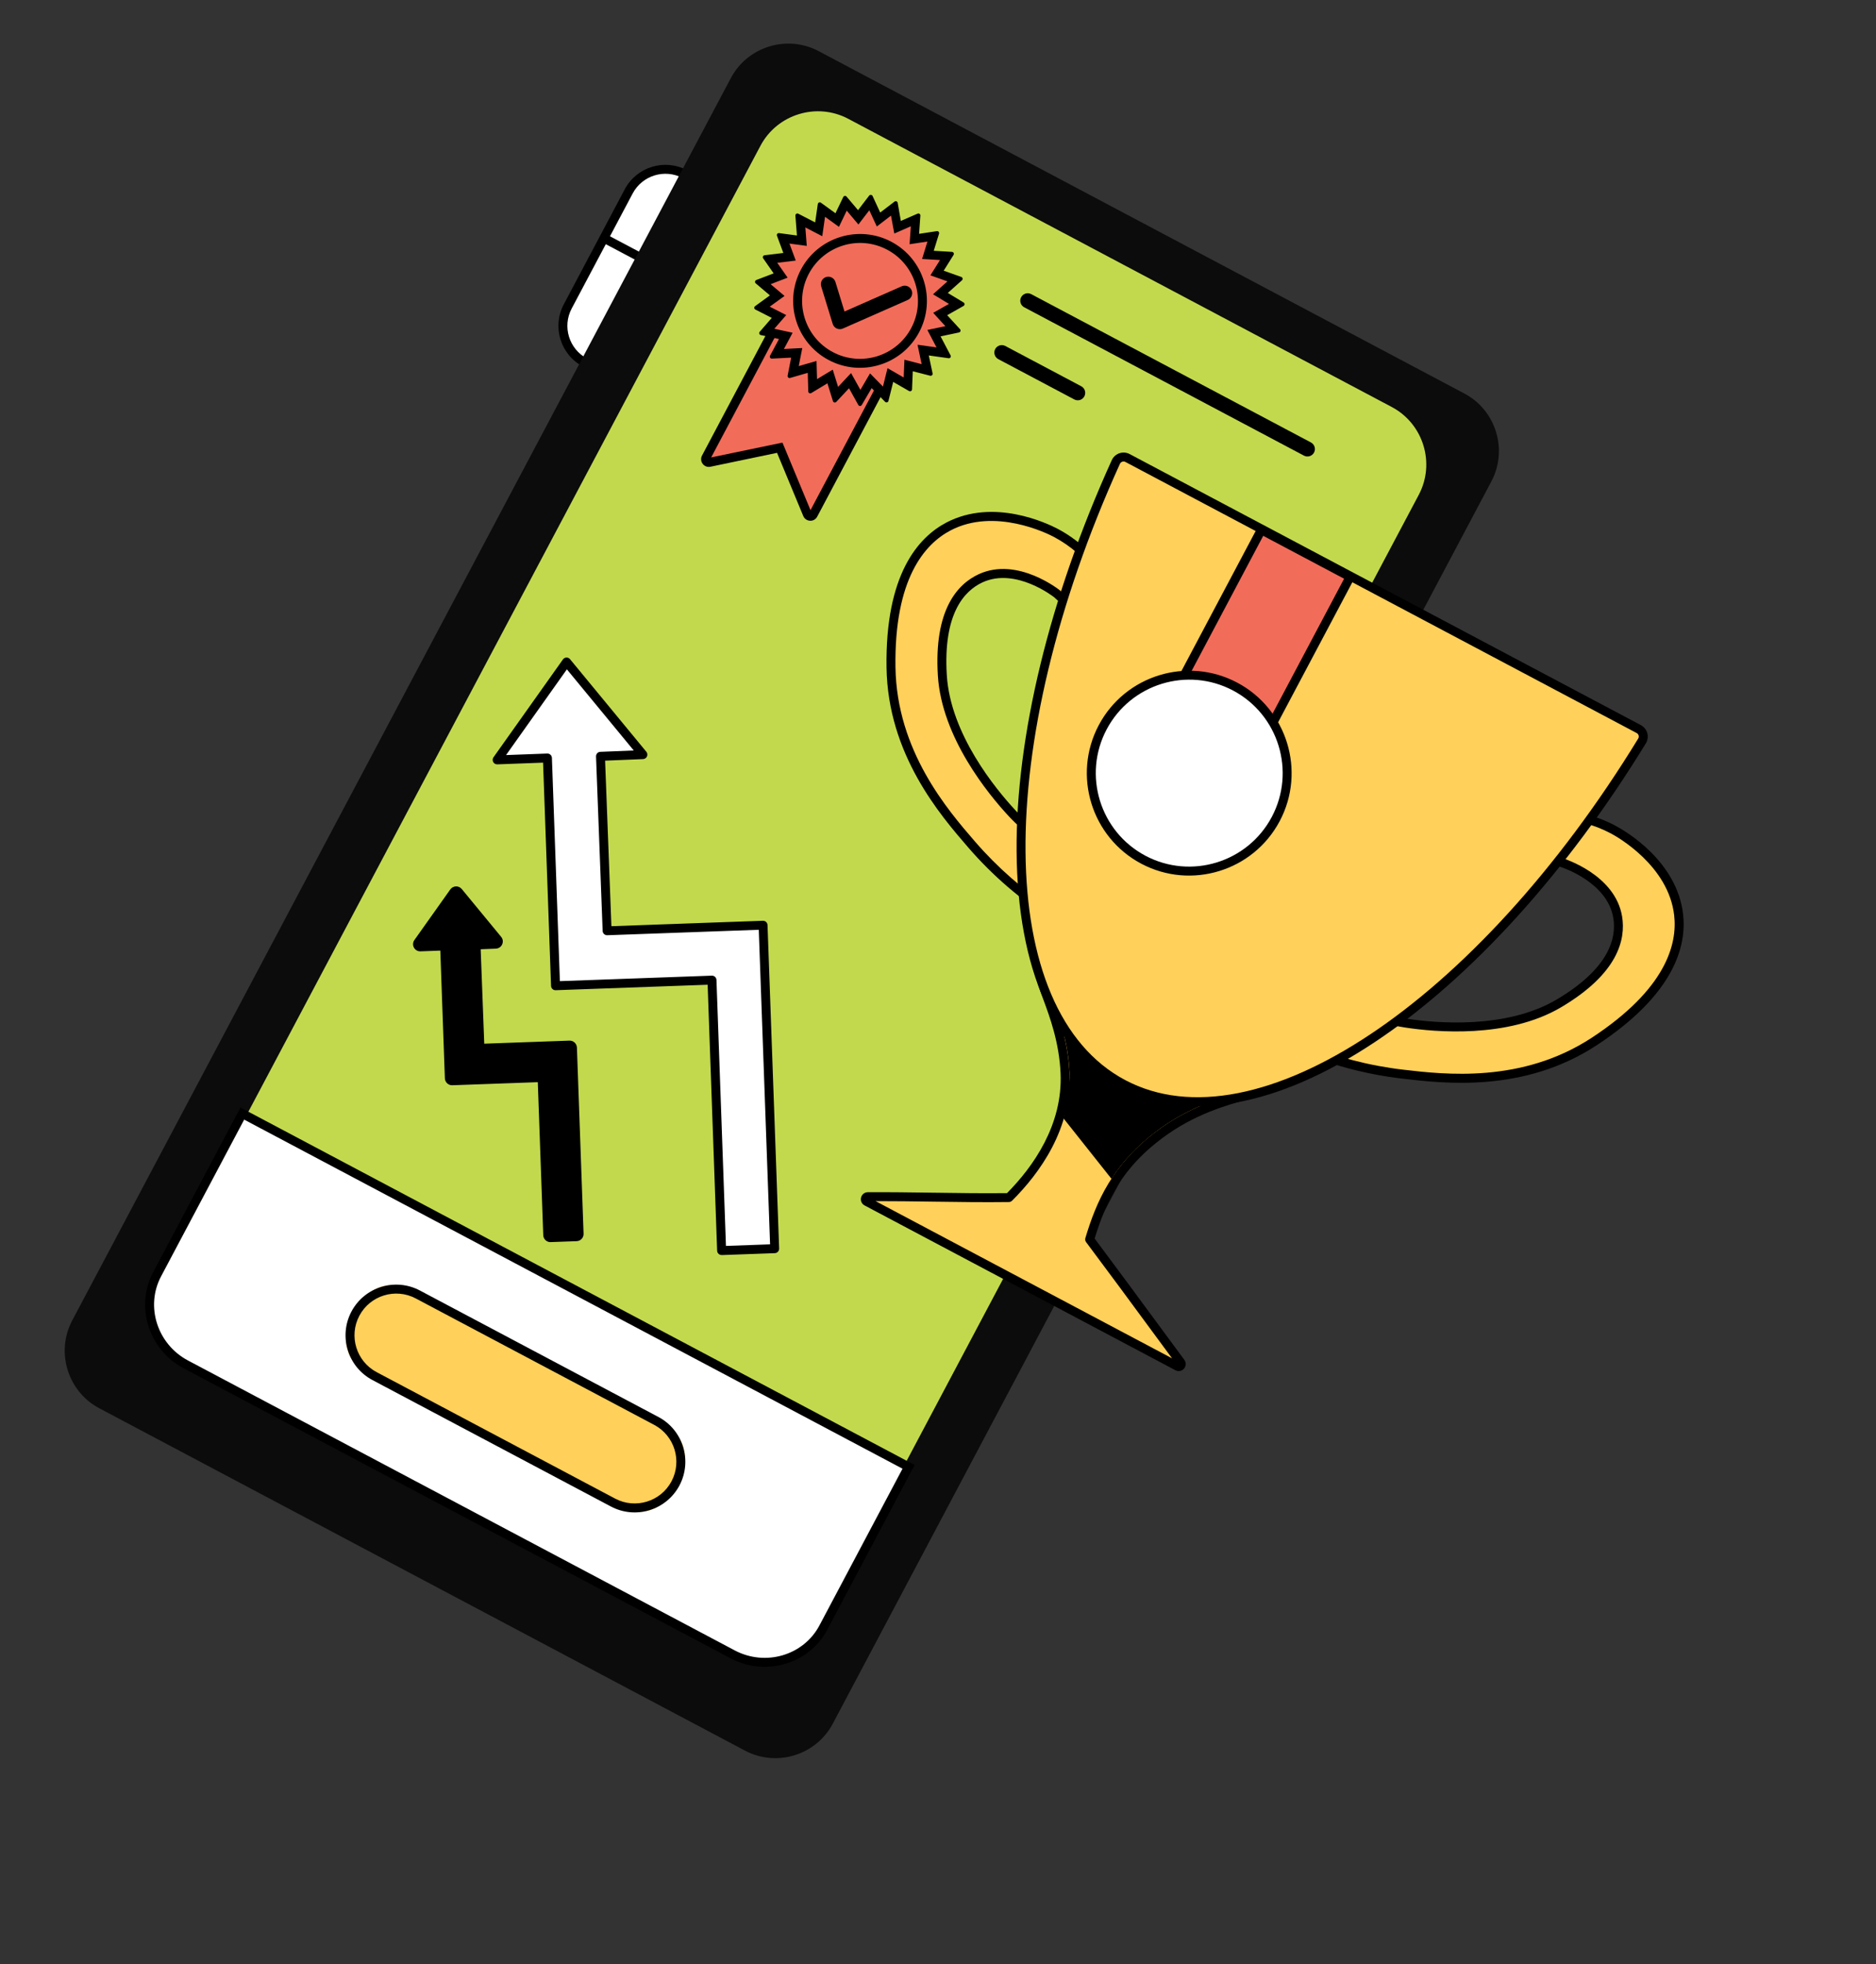 <svg width="149" height="156" viewBox="0 0 149 156" fill="none" xmlns="http://www.w3.org/2000/svg">
    <rect x="0" y="0" width="149" height="156" fill="#333333" stroke="none"/>
    <path d="M47.454 29.32L45.91 28.501C44.612 27.813 44.113 26.187 44.802 24.888L50.229 14.651C50.918 13.352 52.544 12.852 53.842 13.541L55.386 14.359C56.685 15.048 57.184 16.674 56.495 17.973L51.067 28.21C50.378 29.509 48.753 30.008 47.454 29.32Z" fill="white"/>
    <path d="M46.737 29.341L46.292 29.105C44.514 28.163 43.834 25.948 44.778 24.169L49.622 15.031C50.566 13.252 52.78 12.572 54.558 13.515L55.003 13.751C56.781 14.693 57.461 16.908 56.518 18.687L51.673 27.825C50.73 29.604 48.515 30.284 46.737 29.341ZM54.225 14.143C52.793 13.383 51.01 13.931 50.25 15.364L45.406 24.502C44.646 25.934 45.193 27.718 46.625 28.477L47.07 28.713C48.502 29.473 50.286 28.924 51.045 27.492L55.89 18.354C56.65 16.922 56.102 15.138 54.67 14.379L54.225 14.143Z" fill="black"/>
    <path d="M52.725 21.837L48.059 19.363C47.885 19.271 47.819 19.057 47.912 18.882C48.004 18.708 48.218 18.642 48.392 18.735L53.06 21.21C53.234 21.302 53.3 21.516 53.207 21.69C53.115 21.864 52.899 21.929 52.725 21.837Z" fill="black"/>
    <path d="M59.172 139.029L7.878 111.834C5.371 110.505 4.41 107.366 5.739 104.86L58.046 6.203C59.376 3.694 62.514 2.732 65.019 4.06L116.312 31.255C118.819 32.585 119.78 35.723 118.452 38.229L66.144 136.887C64.817 139.396 61.679 140.358 59.172 139.029Z" fill="#0C0C0C"/>
    <path d="M58.231 131.002L15.054 108.11C12.547 106.781 11.586 103.642 12.915 101.136L60.398 11.578C61.728 9.069 64.866 8.107 67.371 9.435L110.545 32.326C113.052 33.655 114.013 36.794 112.684 39.3L65.202 128.856C63.875 131.365 60.736 132.33 58.231 131.002Z" fill="#C3D94D"/>
    <path d="M64.591 40.867L72.097 26.709L63.576 22.191L56.071 36.347C55.969 36.539 56.137 36.763 56.35 36.719L61.931 35.555L64.126 40.844C64.21 41.046 64.489 41.059 64.591 40.867Z" fill="#F26C5A"/>
    <path d="M64.076 41.287C63.954 41.222 63.856 41.115 63.8 40.981L61.717 35.963L56.425 37.067C56.189 37.116 55.955 37.028 55.809 36.835C55.666 36.643 55.645 36.392 55.758 36.179L63.43 21.709L72.579 26.56L64.905 41.032C64.794 41.243 64.575 41.369 64.337 41.356C64.242 41.353 64.154 41.328 64.076 41.287ZM62.146 35.149L64.374 40.516L71.618 26.855L63.724 22.67L56.484 36.327L62.146 35.149Z" fill="black"/>
    <path d="M64.504 29.134L62.974 29.576L63.281 28.017L61.647 28.101L62.413 26.672L60.834 26.325L61.872 25.131L60.451 24.408L61.732 23.478L60.514 22.449L62.004 21.878L61.1 20.586L62.711 20.39L62.165 18.91L63.688 19.113L63.56 17.453L65.029 18.21L65.262 16.581L66.498 17.476L67.168 16.076L68.167 17.258L69.119 16.013L69.774 17.433L71.009 16.489L71.299 18.043L72.74 17.412L72.632 18.978L74.17 18.747L73.71 20.239L75.28 20.332L74.434 21.678L75.936 22.212L74.702 23.314L76.076 24.144L74.681 24.937L75.769 26.122L74.188 26.455L75.019 28.04L73.33 27.803L73.669 29.407L72.174 29.022L72.107 30.577L70.722 29.782L70.318 31.4L69.172 30.231L68.326 31.675L67.521 30.223L66.404 31.414L65.93 29.893L64.552 30.727L64.504 29.134Z" fill="#F26C5A"/>
    <path d="M70.766 17.122L70.867 17.669L71.03 18.546L71.847 18.188L72.342 17.971L72.304 18.511L72.243 19.396L73.119 19.265L73.661 19.183L73.502 19.702L73.236 20.567L74.138 20.621L74.659 20.652L74.369 21.116L73.897 21.866L74.732 22.162L75.251 22.346L74.823 22.728L74.105 23.37L74.929 23.868L75.373 24.136L74.894 24.406L74.118 24.846L74.722 25.505L75.087 25.902L74.575 26.011L73.655 26.204L74.092 27.037L74.382 27.59L73.88 27.519L72.875 27.378L73.084 28.371L73.201 28.92L72.684 28.787L71.834 28.567L71.798 29.447L71.775 29.977L71.307 29.707L70.492 29.239L70.264 30.152L70.128 30.7L69.753 30.316L69.102 29.652L68.633 30.453L68.337 30.96L68.069 30.479L67.595 29.627L66.929 30.337L66.566 30.726L66.409 30.222L66.14 29.357L65.364 29.825L64.893 30.11L64.877 29.583L64.852 28.666L63.97 28.92L63.439 29.074L63.546 28.53L63.721 27.639L62.812 27.686L62.263 27.715L62.509 27.255L62.954 26.425L62.036 26.225L61.5 26.109L61.847 25.709L62.445 25.022L61.634 24.609L61.135 24.355L61.578 24.034L62.312 23.502L61.619 22.917L61.206 22.569L61.708 22.375L62.558 22.051L62.038 21.307L61.734 20.871L62.311 20.802L63.203 20.693L62.89 19.849L62.703 19.345L63.208 19.411L64.077 19.528L64.01 18.652L63.964 18.062L64.422 18.3L65.308 18.759L65.45 17.77L65.528 17.216L65.943 17.516L66.633 18.017L67.002 17.248L67.25 16.729L67.609 17.154L68.179 17.828L68.716 17.126L69.045 16.7L69.268 17.182L69.64 17.988L70.345 17.447L70.766 17.122ZM71.219 15.995C71.168 15.968 71.103 15.97 71.05 16.008L69.91 16.88L69.303 15.563C69.287 15.53 69.264 15.507 69.234 15.491C69.169 15.457 69.085 15.47 69.034 15.534L68.149 16.69L67.236 15.611C67.222 15.596 67.207 15.582 67.19 15.573C67.115 15.533 67.015 15.56 66.976 15.644L66.357 16.936L65.199 16.097C65.193 16.093 65.188 16.088 65.181 16.084C65.089 16.035 64.971 16.091 64.954 16.201L64.744 17.663L63.403 16.971C63.294 16.916 63.167 17 63.174 17.122L63.295 18.702L61.877 18.513C61.761 18.498 61.668 18.611 61.711 18.722L62.217 20.09L60.724 20.272C60.606 20.286 60.547 20.42 60.614 20.516L61.447 21.71L60.067 22.238C59.956 22.281 59.931 22.428 60.023 22.504L61.15 23.459L59.972 24.315C59.878 24.383 59.887 24.526 59.99 24.581L59.993 24.582L61.298 25.247L60.338 26.352C60.268 26.431 60.297 26.549 60.381 26.593C60.394 26.6 60.408 26.605 60.422 26.609L61.871 26.925L61.161 28.249C61.117 28.331 61.153 28.424 61.224 28.462C61.248 28.475 61.275 28.481 61.306 28.48L62.837 28.402L62.557 29.835C62.543 29.908 62.579 29.974 62.638 30.005C62.672 30.023 62.713 30.029 62.753 30.016L64.155 29.611L64.197 31.085C64.198 31.146 64.232 31.195 64.279 31.22C64.325 31.244 64.383 31.247 64.433 31.216L65.717 30.442L66.156 31.857C66.17 31.9 66.197 31.931 66.232 31.949C66.29 31.98 66.367 31.974 66.418 31.919L67.434 30.834L68.172 32.165C68.188 32.193 68.21 32.213 68.236 32.226C68.305 32.263 68.4 32.244 68.444 32.166L69.231 30.822L70.3 31.913C70.313 31.925 70.325 31.934 70.34 31.942C70.426 31.988 70.538 31.942 70.564 31.84L70.942 30.332L72.203 31.056C72.205 31.057 72.207 31.058 72.207 31.058C72.308 31.112 72.431 31.042 72.437 30.927L72.497 29.484L73.879 29.839C73.99 29.868 74.095 29.769 74.07 29.654L73.768 28.229L75.339 28.45C75.465 28.467 75.56 28.336 75.498 28.223L74.704 26.713L76.168 26.404C76.286 26.378 76.332 26.235 76.251 26.145L75.229 25.032L76.531 24.296C76.634 24.237 76.638 24.088 76.534 24.024L75.279 23.265L76.404 22.26C76.487 22.186 76.469 22.055 76.374 22.005C76.368 22.001 76.361 21.998 76.351 21.995L74.951 21.498L75.738 20.243C75.789 20.162 75.754 20.061 75.679 20.021C75.66 20.011 75.638 20.005 75.614 20.004L74.162 19.917L74.583 18.556C74.607 18.48 74.569 18.405 74.507 18.372C74.479 18.357 74.447 18.351 74.41 18.357L72.998 18.57L73.1 17.119C73.105 17.053 73.068 16.997 73.016 16.97C72.978 16.95 72.928 16.945 72.882 16.965L71.548 17.547L71.298 16.106C71.29 16.055 71.26 16.017 71.219 15.995Z" fill="black"/>
    <path d="M65.984 28.279C68.403 29.561 71.404 28.639 72.687 26.219C73.971 23.799 73.05 20.798 70.631 19.515C68.212 18.233 65.211 19.155 63.928 21.575C62.645 23.995 63.566 26.996 65.984 28.279Z" fill="#F26C5A"/>
    <path d="M65.818 28.593C63.229 27.22 62.241 23.998 63.614 21.409C64.987 18.819 68.209 17.829 70.797 19.201C73.386 20.574 74.374 23.796 73.001 26.386C71.628 28.976 68.405 29.964 65.818 28.593ZM70.464 19.83C68.222 18.641 65.431 19.498 64.242 21.741C63.052 23.985 63.908 26.776 66.151 27.965C68.394 29.154 71.184 28.296 72.374 26.053C73.563 23.809 72.705 21.017 70.464 19.83Z" fill="black"/>
    <path d="M66.427 26.074C66.289 26.001 66.186 25.874 66.138 25.725L65.222 22.74C65.126 22.427 65.302 22.096 65.614 22C65.927 21.904 66.258 22.08 66.354 22.392L67.074 24.739L71.62 22.737C71.918 22.606 72.267 22.741 72.401 23.041C72.532 23.339 72.396 23.689 72.097 23.822L66.944 26.092C66.789 26.159 66.613 26.159 66.458 26.088C66.446 26.084 66.438 26.08 66.427 26.074Z" fill="black"/>
    <path d="M103.565 36.184L81.348 24.404C81.06 24.252 80.95 23.893 81.103 23.605C81.256 23.317 81.614 23.206 81.902 23.359L104.122 35.139C104.41 35.292 104.52 35.651 104.367 35.939C104.214 36.227 103.856 36.338 103.565 36.184Z" fill="black"/>
    <path d="M85.325 31.722L79.29 28.522C79.001 28.369 78.891 28.01 79.044 27.722C79.197 27.434 79.556 27.323 79.844 27.476L85.879 30.676C86.167 30.829 86.277 31.188 86.124 31.476C85.974 31.765 85.615 31.875 85.325 31.722Z" fill="black"/>
    <path d="M57.314 99.315L61.528 99.16L60.606 73.473L48.219 73.919L47.694 60.061L51.066 59.925L45.004 52.572L39.487 60.344L43.478 60.198L44.125 78.285L56.549 77.837L57.314 99.315Z" fill="white"/>
    <path d="M57.147 99.629C57.119 99.614 57.096 99.596 57.071 99.574C57.003 99.511 56.962 99.423 56.958 99.327L56.204 78.204L44.135 78.639C43.938 78.648 43.775 78.493 43.767 78.299L43.134 60.566L39.498 60.702C39.363 60.708 39.236 60.635 39.172 60.516C39.109 60.397 39.117 60.252 39.194 60.142L44.712 52.369C44.776 52.279 44.878 52.223 44.989 52.221C45.099 52.216 45.205 52.264 45.275 52.351L51.335 59.703C51.421 59.806 51.44 59.952 51.386 60.074C51.332 60.197 51.211 60.279 51.076 60.285L48.06 60.408L48.56 73.556L60.592 73.124C60.788 73.117 60.952 73.27 60.96 73.464L61.882 99.151C61.884 99.246 61.852 99.337 61.788 99.407C61.724 99.475 61.636 99.517 61.54 99.521L57.325 99.673C57.263 99.67 57.201 99.657 57.147 99.629ZM56.715 77.522C56.743 77.537 56.767 77.555 56.791 77.576C56.859 77.639 56.9 77.73 56.905 77.824L57.658 98.946L61.163 98.82L60.265 73.84L48.232 74.273C48.036 74.279 47.871 74.128 47.865 73.932L47.339 60.075C47.333 59.879 47.484 59.714 47.68 59.708L50.335 59.6L45.024 53.157L40.192 59.965L43.465 59.843C43.56 59.841 43.651 59.873 43.721 59.938C43.789 60.001 43.831 60.089 43.835 60.185L44.468 77.918L56.538 77.483C56.6 77.48 56.661 77.493 56.715 77.522Z" fill="black"/>
    <path d="M43.727 98.29L45.791 98.216C45.91 98.21 46.004 98.111 46 97.993L45.468 83.208C45.462 83.089 45.363 82.995 45.245 82.999L38.34 83.248C38.222 83.252 38.12 83.159 38.116 83.041L37.821 75.265C37.815 75.147 37.91 75.045 38.028 75.042L39.373 74.986C39.551 74.979 39.645 74.769 39.531 74.632L36.399 70.83C36.308 70.721 36.137 70.727 36.055 70.843L33.203 74.862C33.101 75.009 33.208 75.206 33.387 75.202L35.101 75.138C35.22 75.132 35.321 75.227 35.325 75.344L35.691 85.625C35.697 85.744 35.796 85.838 35.914 85.834L42.841 85.585C42.96 85.579 43.061 85.674 43.064 85.794L43.501 98.082C43.507 98.201 43.609 98.294 43.727 98.29Z" fill="black"/>
    <path d="M43.452 98.579C43.408 98.556 43.367 98.526 43.33 98.493C43.217 98.388 43.154 98.248 43.148 98.093L42.714 85.942L35.927 86.187C35.612 86.2 35.347 85.951 35.334 85.636L34.972 75.493L33.398 75.552C33.179 75.56 32.981 75.446 32.876 75.253C32.772 75.06 32.786 74.831 32.914 74.653L35.766 70.634C35.871 70.489 36.033 70.401 36.211 70.393C36.39 70.387 36.557 70.462 36.672 70.599L39.804 74.401C39.944 74.569 39.974 74.797 39.884 74.998C39.795 75.198 39.605 75.327 39.385 75.337L38.178 75.385L38.462 82.886L45.229 82.643C45.544 82.631 45.809 82.879 45.821 83.194L46.351 97.978C46.356 98.13 46.303 98.278 46.198 98.387C46.094 98.5 45.953 98.563 45.801 98.569L43.737 98.643C43.638 98.648 43.54 98.626 43.452 98.579ZM43.117 85.293C43.291 85.385 43.413 85.566 43.422 85.777L43.855 97.928L45.641 97.863L45.121 83.357L38.354 83.6C38.039 83.612 37.774 83.364 37.764 83.05L37.468 75.274C37.456 74.959 37.701 74.695 38.017 74.68L39.084 74.637L36.245 71.191L33.663 74.83L35.093 74.778C35.407 74.765 35.673 75.013 35.685 75.328L36.047 85.472L42.835 85.226C42.932 85.225 43.031 85.247 43.117 85.293Z" fill="black"/>
    <path d="M88.742 47.83C88.396 46.966 87.098 44.021 83.828 42.303C83.351 42.053 79.038 39.865 75.329 41.812C70.639 44.272 70.745 51.33 70.769 52.994C70.87 59.771 75.037 64.593 77.173 67.068C79.608 69.885 82.114 71.704 83.816 72.78C84.148 71.094 84.481 69.407 84.816 67.719C83.581 67.026 82.082 66.413 80.367 64.561C78.692 62.753 75.142 58.399 74.849 53.633C74.778 52.463 74.472 47.5 77.893 45.922C80.599 44.672 83.669 46.898 83.977 47.169C85.974 48.936 86.925 51.636 87.212 52.254L88.742 47.83Z" fill="#FFD05A"/>
    <path d="M83.648 73.097C83.639 73.092 83.633 73.089 83.624 73.084C81.098 71.486 78.834 69.541 76.902 67.304C74.669 64.721 70.512 59.91 70.412 53.003C70.302 45.614 72.934 42.67 75.163 41.501C78.922 39.529 83.176 41.563 83.991 41.99C87.071 43.62 88.497 46.261 89.071 47.698C89.103 47.779 89.104 47.864 89.077 47.947L87.544 52.375C87.496 52.513 87.372 52.606 87.225 52.614C87.081 52.62 86.945 52.54 86.885 52.409C86.847 52.328 86.799 52.212 86.737 52.069C86.343 51.129 85.421 48.929 83.737 47.441C83.709 47.416 80.683 45.029 78.036 46.249C76.577 46.922 74.899 48.747 75.199 53.615C75.487 58.309 79.09 62.669 80.625 64.324C82.014 65.823 83.252 66.482 84.345 67.065C84.567 67.182 84.781 67.296 84.987 67.413C85.12 67.489 85.191 67.64 85.16 67.792L84.16 72.853C84.138 72.968 84.059 73.064 83.951 73.112C83.856 73.152 83.743 73.147 83.648 73.097ZM83.695 42.635C83.685 42.63 83.674 42.624 83.661 42.617C83.195 42.373 79.01 40.281 75.492 42.127C73.442 43.204 71.018 45.962 71.122 52.988C71.22 59.635 75.266 64.321 77.44 66.835C79.216 68.889 81.273 70.691 83.566 72.196L84.413 67.903C84.281 67.83 84.148 67.759 84.01 67.686C82.925 67.108 81.574 66.389 80.102 64.801C78.514 63.089 74.793 58.575 74.49 53.655C74.165 48.385 76.079 46.366 77.738 45.6C80.826 44.176 84.176 46.878 84.208 46.906C85.745 48.266 86.675 50.14 87.17 51.273L88.36 47.839C87.796 46.477 86.469 44.106 83.695 42.635Z" fill="black"/>
    <path d="M120.82 64.929C121.73 64.731 124.896 64.152 128.153 65.895C128.627 66.15 132.858 68.492 133.329 72.655C133.924 77.917 128.022 81.79 126.632 82.704C120.966 86.423 114.636 85.68 111.389 85.3C107.691 84.866 104.779 83.813 102.933 83.008C104.143 81.786 105.352 80.565 106.561 79.34C107.828 79.973 109.176 80.87 111.671 81.25C114.108 81.622 119.704 82.117 123.814 79.686C124.822 79.088 129.101 76.556 128.488 72.838C128.003 69.897 124.438 68.605 124.041 68.502C121.458 67.841 118.689 68.569 118.017 68.678L120.82 64.929Z" fill="#FFD05A"/>
    <path d="M102.766 83.324C102.671 83.274 102.604 83.183 102.582 83.078C102.56 82.964 102.596 82.845 102.679 82.76L106.307 79.092C106.414 78.984 106.58 78.956 106.718 79.023C106.929 79.13 107.145 79.242 107.367 79.359C108.462 79.937 109.702 80.591 111.723 80.9C113.955 81.24 119.583 81.774 123.631 79.382C127.829 76.898 128.398 74.485 128.136 72.9C127.662 70.022 123.987 68.859 123.951 68.851C121.773 68.292 119.435 68.763 118.435 68.966C118.284 68.996 118.161 69.022 118.073 69.036C117.931 69.06 117.787 68.994 117.713 68.87C117.637 68.747 117.644 68.588 117.731 68.471L120.536 64.718C120.587 64.648 120.661 64.602 120.745 64.583C122.25 64.254 125.229 63.946 128.284 65.565C128.297 65.572 128.308 65.578 128.321 65.585C129.133 66.018 133.204 68.397 133.68 72.617C133.962 75.118 133.003 78.949 126.825 83.004C121.053 86.795 114.738 86.056 111.346 85.657C108.41 85.314 105.532 84.534 102.792 83.338C102.781 83.332 102.772 83.327 102.766 83.324ZM106.63 79.776L103.552 82.886C106.084 83.939 108.73 84.632 111.427 84.948C114.729 85.335 120.877 86.056 126.434 82.408C132.308 78.55 133.233 74.998 132.971 72.696C132.525 68.748 128.447 66.459 127.981 66.209C127.971 66.204 127.958 66.197 127.947 66.191C125.176 64.722 122.468 64.951 121.02 65.249L118.846 68.161C120.064 67.936 122.134 67.653 124.123 68.162C124.164 68.173 128.28 69.429 128.834 72.784C129.13 74.59 128.534 77.305 123.99 79.993C119.744 82.504 113.919 81.957 111.611 81.604C109.473 81.278 108.119 80.563 107.03 79.988C106.898 79.915 106.763 79.843 106.63 79.776Z" fill="black"/>
    <path d="M82.822 77.024C82.05 77.618 84.385 80.658 84.59 85.218C84.778 89.393 82.434 92.816 80.134 95.107C76.538 95.157 72.576 95.013 68.93 95.037C68.72 95.038 68.655 95.317 68.84 95.415L93.527 108.505C93.717 108.605 93.913 108.381 93.784 108.208C91.434 105.025 88.911 101.579 86.551 98.429C87.429 95.5 88.692 92.645 92.112 90.093C96.521 86.8 101.003 87.002 101.135 85.979C101.594 82.416 85.805 74.723 82.822 77.024Z" fill="#FFD05A"/>
    <path d="M93.358 108.82L68.67 95.731C68.44 95.609 68.328 95.357 68.39 95.106C68.451 94.854 68.667 94.682 68.926 94.682C70.62 94.671 72.409 94.695 74.139 94.72C76.088 94.748 78.101 94.776 79.983 94.754C82.049 92.664 84.419 89.349 84.235 85.233C84.124 82.782 83.393 80.799 82.857 79.353C82.353 77.991 82.05 77.169 82.605 76.742C84.696 75.13 91.525 77.789 95.71 80.193C97.537 81.241 101.759 83.912 101.485 86.024C101.401 86.677 100.569 86.905 99.193 87.283C97.474 87.755 94.879 88.468 92.321 90.378C89.18 92.722 87.885 95.27 86.94 98.36C88.615 100.595 90.372 102.985 92.075 105.296C92.748 106.209 93.414 107.114 94.067 107.997C94.223 108.207 94.211 108.493 94.041 108.689C93.869 108.89 93.588 108.942 93.358 108.82ZM69.543 95.389L93.091 107.874C92.567 107.163 92.034 106.443 91.5 105.716C89.762 103.356 87.966 100.915 86.26 98.641C86.192 98.551 86.171 98.435 86.204 98.325C87.06 95.47 88.339 92.46 91.891 89.808C94.555 87.817 97.23 87.083 99 86.597C99.726 86.397 100.719 86.125 100.777 85.932C100.924 84.798 98.795 82.787 95.354 80.808C90.114 77.796 84.476 76.196 83.037 77.304C82.915 77.466 83.267 78.413 83.523 79.105C84.043 80.513 84.828 82.638 84.944 85.199C85.145 89.64 82.575 93.174 80.382 95.357C80.317 95.422 80.228 95.46 80.137 95.461C78.202 95.488 76.13 95.459 74.129 95.431C72.611 95.409 71.045 95.386 69.543 95.389Z" fill="black"/>
    <path d="M91.895 89.81C94.56 87.819 97.235 87.085 99.005 86.599C99.731 86.4 100.723 86.127 100.781 85.935C100.928 84.8 98.799 82.789 95.358 80.811C90.119 77.799 84.48 76.198 83.042 77.306C82.92 77.468 83.272 78.415 83.528 79.107C84.048 80.516 84.833 82.64 84.949 85.201C84.993 86.203 84.681 87.925 84.48 88.83L88.281 93.62C89.126 92.31 90.272 91.022 91.895 89.81Z" fill="black"/>
    <path d="M89.201 86.089C99.915 91.769 117.618 79.754 130.415 58.844C130.618 58.514 130.497 58.081 130.156 57.899L89.553 36.372C89.211 36.191 88.785 36.334 88.625 36.688C78.499 59.013 78.487 80.408 89.201 86.089Z" fill="#FFD05A"/>
    <path d="M89.035 86.404C83.761 83.608 80.816 76.943 80.743 67.634C80.671 58.491 83.355 47.45 88.303 36.543C88.419 36.287 88.639 36.087 88.908 35.995C89.177 35.903 89.472 35.928 89.722 36.06L130.324 57.587C130.574 57.72 130.759 57.953 130.835 58.225C130.908 58.498 130.868 58.791 130.721 59.032C124.47 69.248 116.835 77.668 109.228 82.736C101.479 87.898 94.309 89.2 89.035 86.404ZM89.386 36.687C89.309 36.646 89.219 36.639 89.135 36.667C89.052 36.694 88.986 36.756 88.949 36.836C78.792 59.225 78.972 80.264 89.368 85.776C99.764 91.288 117.279 79.631 130.111 58.659C130.157 58.584 130.17 58.497 130.147 58.411C130.124 58.324 130.067 58.255 129.989 58.214L89.386 36.687Z" fill="black"/>
    <path d="M107.234 45.812L100.184 42.074L93.089 55.456L100.139 59.194L107.234 45.812Z" fill="#F26C5A"/>
    <path d="M100.285 59.676L92.607 55.605L100.035 41.596L107.713 45.667L100.285 59.676ZM93.568 55.31L99.991 58.715L106.754 45.96L100.331 42.554L93.568 55.31Z" fill="black"/>
    <path d="M90.808 68.276C94.604 70.288 99.312 68.841 101.325 65.044C103.338 61.248 101.894 56.538 98.098 54.526C94.303 52.514 89.595 53.961 87.582 57.758C85.569 61.554 87.013 66.263 90.808 68.276Z" fill="white"/>
    <path d="M90.642 68.59C86.679 66.489 85.166 61.556 87.268 57.591C89.37 53.627 94.302 52.111 98.265 54.212C102.227 56.313 103.741 61.246 101.639 65.211C99.537 69.175 94.605 70.691 90.642 68.59ZM97.933 54.838C94.316 52.921 89.815 54.304 87.897 57.922C85.978 61.54 87.36 66.042 90.976 67.96C94.593 69.877 99.094 68.494 101.012 64.876C102.931 61.258 101.549 56.755 97.933 54.838Z" fill="black"/>
    <path d="M14.765 108.359C12.148 106.972 11.121 103.76 12.479 101.2L19.246 88.436L72.163 116.491L65.395 129.256C64.038 131.816 60.806 132.769 58.187 131.381L14.765 108.359Z" fill="white"/>
    <path d="M71.682 116.639L65.081 129.089C63.819 131.471 60.791 132.359 58.353 131.067L14.931 108.045C12.493 106.752 11.53 103.747 12.792 101.366L19.393 88.916L71.682 116.639ZM72.643 116.344L72.015 116.011L19.727 88.288L19.099 87.955L18.766 88.583L12.165 101.033C10.716 103.765 11.807 107.193 14.598 108.673L58.02 131.695C60.811 133.174 64.261 132.154 65.709 129.422L72.31 116.972L72.643 116.344Z" fill="black"/>
    <path d="M49.489 119.751L28.948 108.86C27.605 108.148 27.089 106.466 27.801 105.122L28.649 103.524C29.362 102.179 31.043 101.663 32.387 102.375L52.927 113.265C54.271 113.978 54.787 115.659 54.074 117.004L53.227 118.602C52.514 119.946 50.832 120.463 49.489 119.751Z" fill="#FFD05A"/>
    <path d="M48.524 119.642L29.582 109.599C27.623 108.561 26.873 106.121 27.913 104.159C28.952 102.2 31.393 101.449 33.352 102.488L52.295 112.531C54.253 113.57 55.004 116.009 53.964 117.971C52.925 119.931 50.483 120.681 48.524 119.642ZM33.019 103.116C31.406 102.261 29.396 102.879 28.541 104.492C27.685 106.105 28.302 108.116 29.915 108.971L48.857 119.014C50.47 119.869 52.48 119.252 53.336 117.638C54.191 116.025 53.574 114.014 51.962 113.159L33.019 103.116Z" fill="black"/>
</svg>
